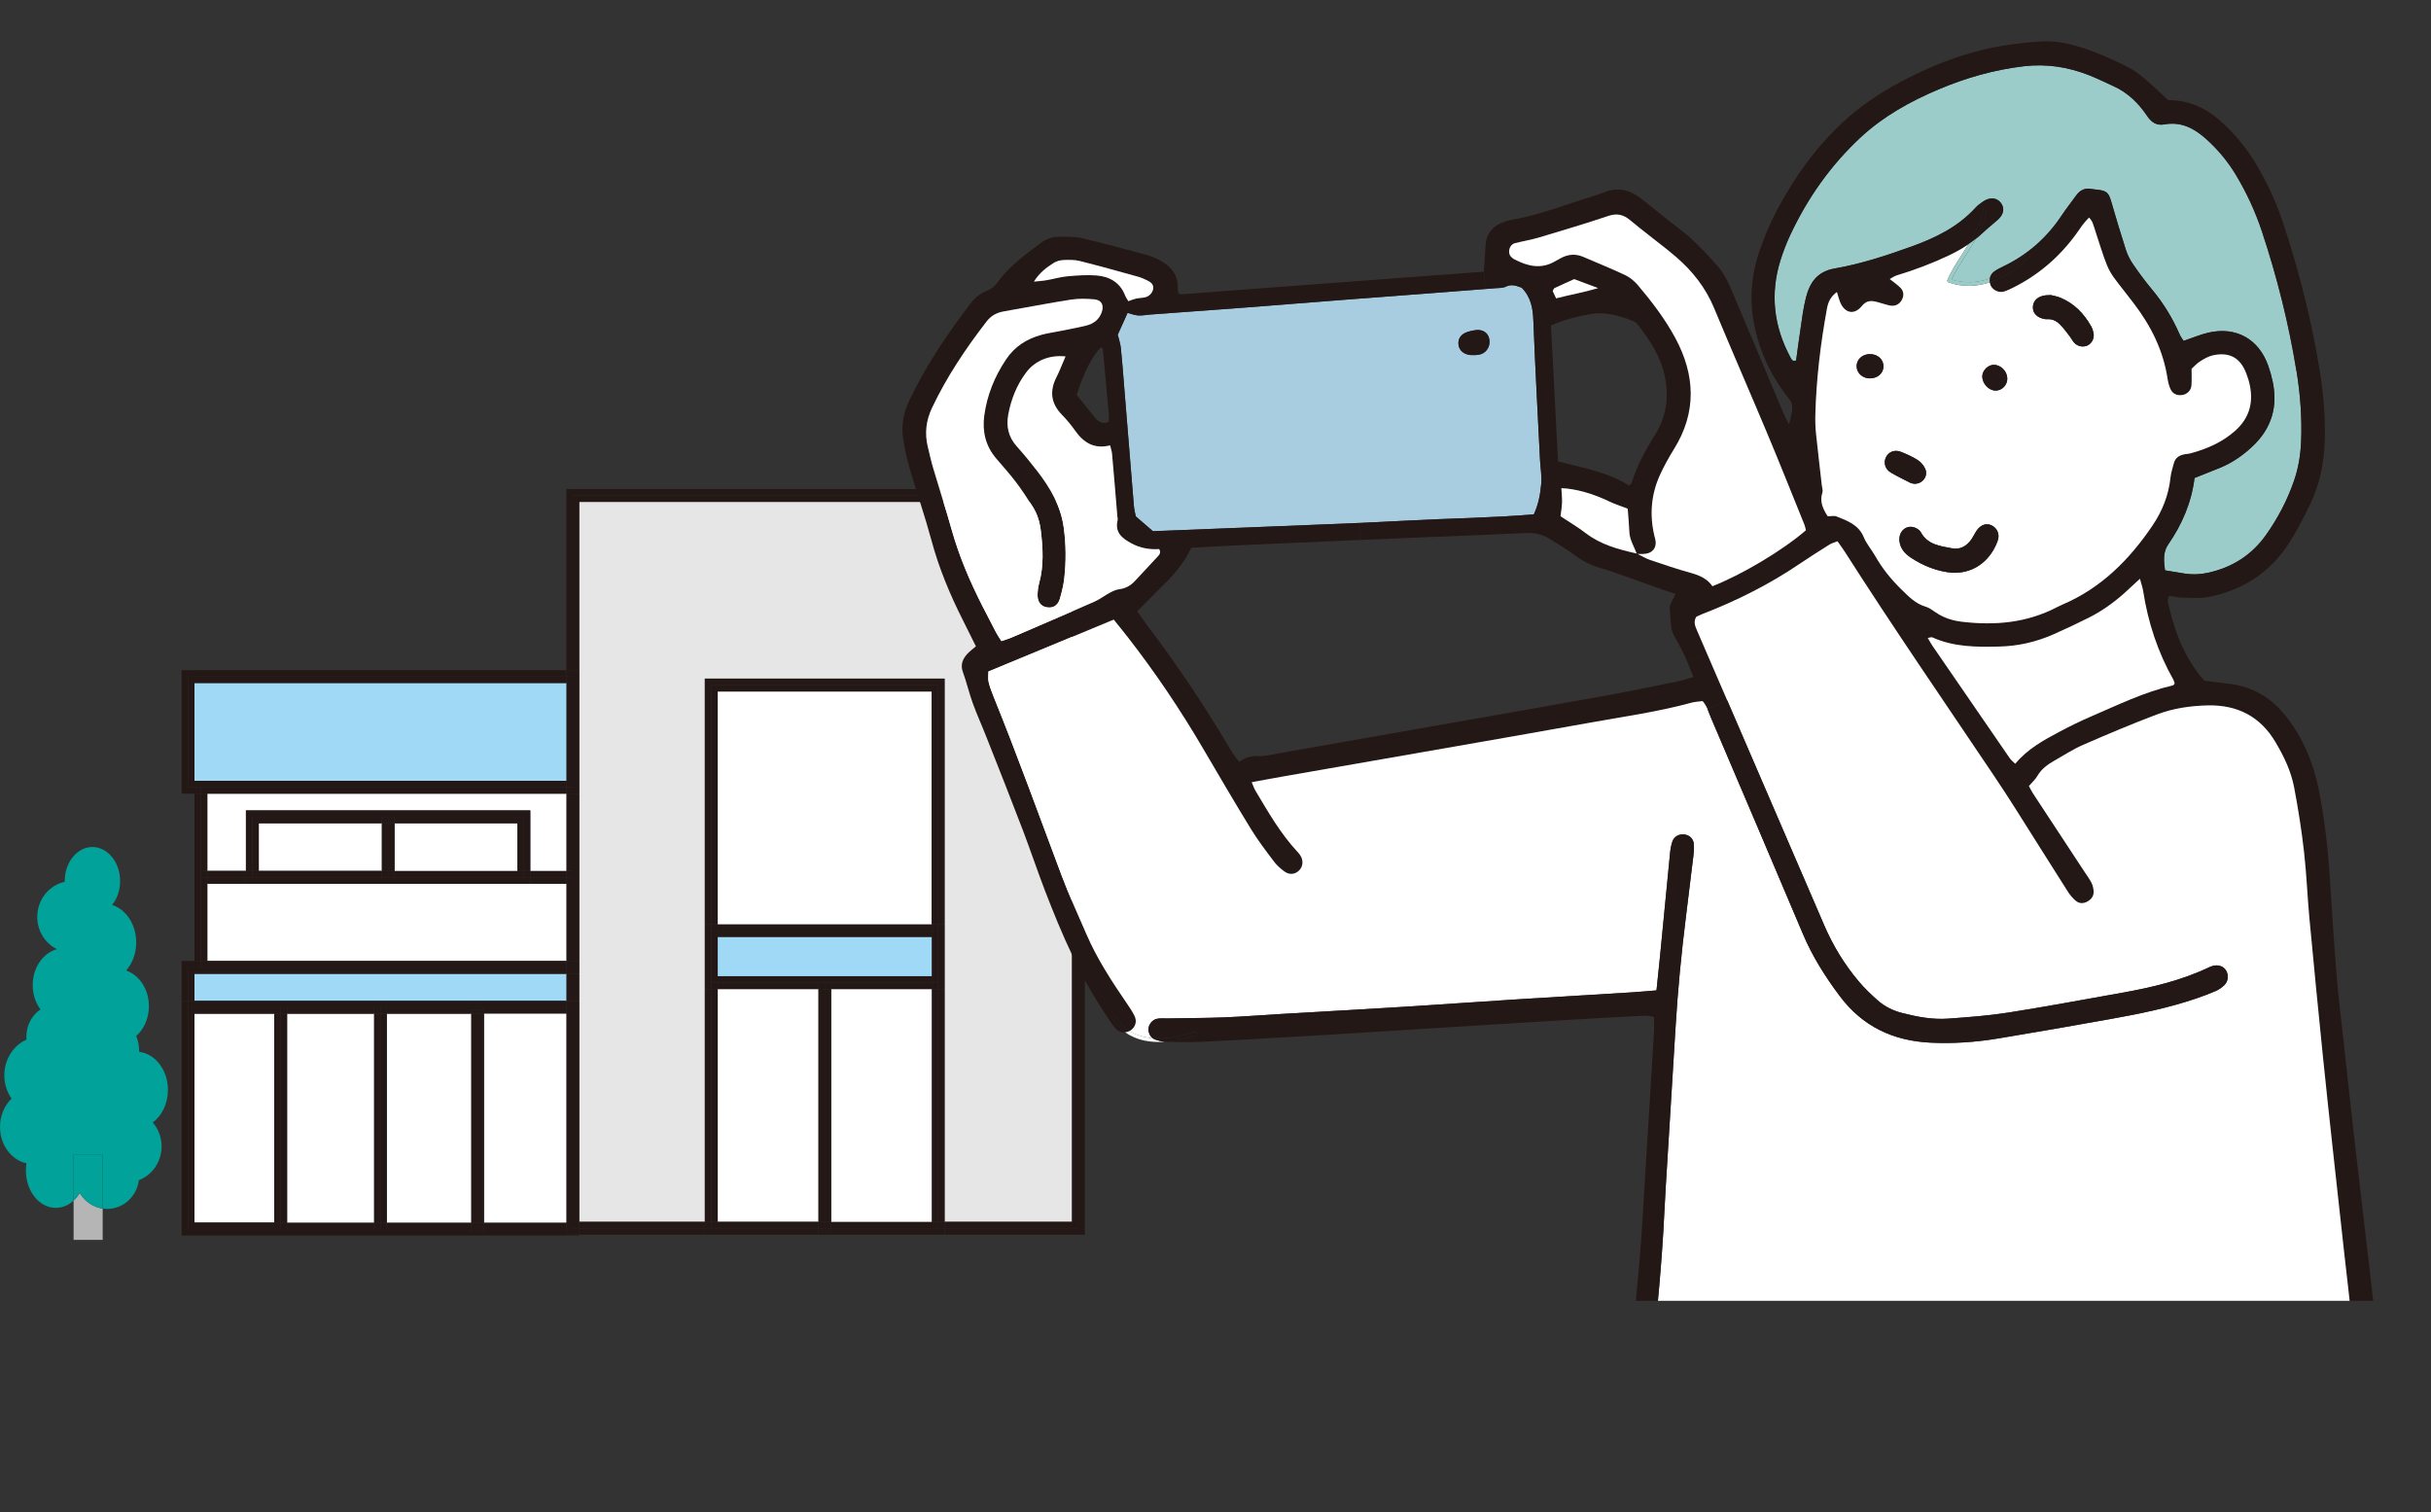 <?xml version="1.0" encoding="UTF-8"?>
<svg id="_レイヤー_2" data-name="レイヤー 2" xmlns="http://www.w3.org/2000/svg" xmlns:xlink="http://www.w3.org/1999/xlink" viewBox="0 0 800 497.75">
  <rect x="0" y="0" width="800" height="497.75" fill="#333333" stroke="none"/>
  <defs>
    <style>
      .cls-1 {
        fill: none;
      }

      .cls-2 {
        fill: #e6e6e6;
      }

      .cls-3 {
        clip-path: url(#clippath-1);
      }

      .cls-4 {
        clip-path: url(#clippath-3);
      }

      .cls-5 {
        clip-path: url(#clippath-4);
      }

      .cls-6 {
        clip-path: url(#clippath-2);
      }

      .cls-7 {
        fill: #00a29a;
      }

      .cls-8 {
        fill: #231815;
      }

      .cls-9 {
        fill: #fff;
      }

      .cls-10 {
        fill: #b5b5b6;
      }

      .cls-11 {
        fill: #9cccc9;
      }

      .cls-12 {
        fill: #9fd9f6;
      }

      .cls-13 {
        fill: #a8cce0;
      }

      .cls-14 {
        clip-path: url(#clippath);
      }
    </style>
    <clipPath id="clippath">
      <rect class="cls-1" x="0" width="800" height="428.1"/>
    </clipPath>
    <clipPath id="clippath-1">
      <rect class="cls-1" x="281.37" width="518.63" height="428.1"/>
    </clipPath>
    <clipPath id="clippath-2">
      <rect class="cls-1" x="0" width="800" height="428.1"/>
    </clipPath>
    <clipPath id="clippath-3">
      <rect class="cls-1" x="281.37" width="518.63" height="428.1"/>
    </clipPath>
    <clipPath id="clippath-4">
      <rect class="cls-1" x="0" width="800" height="428.1"/>
    </clipPath>
  </defs>
  <g id="_レイヤー_1-2" data-name="レイヤー 1">
    <polygon class="cls-2" points="352.79 165.17 352.79 402.11 310.85 402.11 310.85 325.5 310.85 304.18 310.85 223.34 231.95 223.34 231.95 304.18 231.95 325.5 231.95 402.11 190.61 402.11 190.61 329.38 190.61 320.48 190.61 316.25 190.61 261.2 190.61 256.97 190.61 220.55 190.61 165.17 352.79 165.17"/>
    <rect class="cls-8" x="308.73" y="402.1" width="2.12" height="2.12"/>
    <rect class="cls-8" x="308.73" y="325.5" width="2.12" height="76.61"/>
    <polygon class="cls-8" points="308.73 304.17 308.73 306.3 308.73 323.38 308.73 325.5 310.85 325.5 310.85 304.17 308.73 304.17"/>
    <polygon class="cls-8" points="308.73 404.22 273.52 404.22 273.52 405.39 271.4 405.39 269.28 405.39 269.28 406.34 310.85 406.34 310.85 404.22 308.73 404.22"/>
    <rect class="cls-8" x="306.61" y="323.38" width="2.12" height="2.12"/>
    <rect class="cls-8" x="306.61" y="304.17" width="2.12" height="2.12"/>
    <rect class="cls-8" x="306.61" y="325.5" width="2.12" height="76.61"/>
    <polygon class="cls-8" points="306.61 306.3 306.61 308.41 306.61 321.27 306.61 323.38 308.73 323.38 308.73 306.3 306.61 306.3"/>
    <polygon class="cls-8" points="306.61 402.1 273.52 402.1 273.52 404.22 308.73 404.22 308.73 402.1 306.61 402.1"/>
    <rect class="cls-8" x="236.18" y="306.29" width="70.43" height="2.12"/>
    <rect class="cls-9" x="273.51" y="325.5" width="33.1" height="76.61"/>
    <rect class="cls-8" x="273.52" y="323.38" width="33.09" height="2.12"/>
    <rect class="cls-12" x="236.18" y="308.41" width="70.43" height="12.86"/>
    <rect class="cls-8" x="236.18" y="304.17" width="70.43" height="2.12"/>
    <rect class="cls-9" x="236.18" y="227.57" width="70.43" height="76.61"/>
    <rect class="cls-8" x="271.4" y="404.22" width="2.12" height="1.17"/>
    <rect class="cls-8" x="271.4" y="402.1" width="2.12" height="2.12"/>
    <rect class="cls-8" x="271.4" y="325.5" width="2.12" height="76.61"/>
    <rect class="cls-8" x="271.4" y="323.38" width="2.12" height="2.12"/>
    <rect class="cls-8" x="269.28" y="404.22" width="2.12" height="1.17"/>
    <rect class="cls-8" x="269.28" y="402.1" width="2.12" height="2.12"/>
    <rect class="cls-8" x="269.28" y="325.5" width="2.12" height="76.61"/>
    <rect class="cls-8" x="269.28" y="323.38" width="2.12" height="2.12"/>
    <rect class="cls-9" x="236.18" y="325.5" width="33.1" height="76.61"/>
    <rect class="cls-8" x="236.18" y="323.38" width="33.09" height="2.12"/>
    <polygon class="cls-8" points="236.18 321.27 236.18 323.38 269.28 323.38 271.4 323.38 273.51 323.38 306.61 323.38 306.61 321.27 236.18 321.27"/>
    <rect class="cls-8" x="234.07" y="325.5" width="2.12" height="76.61"/>
    <rect class="cls-8" x="234.07" y="323.38" width="2.12" height="2.12"/>
    <polygon class="cls-8" points="234.07 306.3 234.07 323.38 236.18 323.38 236.18 321.27 236.18 308.41 236.18 306.3 234.07 306.3"/>
    <rect class="cls-8" x="234.07" y="304.17" width="2.12" height="2.12"/>
    <polygon class="cls-8" points="234.07 304.18 234.07 225.45 308.73 225.45 308.73 304.18 306.61 304.18 306.61 227.57 236.18 227.57 236.18 304.18 234.07 304.18"/>
    <polygon class="cls-8" points="236.18 402.1 234.07 402.1 234.07 404.22 269.28 404.22 269.28 402.1 236.18 402.1"/>
    <rect class="cls-8" x="231.95" y="402.1" width="2.12" height="2.12"/>
    <rect class="cls-8" x="231.95" y="325.5" width="2.12" height="76.61"/>
    <polygon class="cls-8" points="231.95 223.33 310.84 223.33 310.84 304.18 308.73 304.18 308.73 225.45 234.07 225.45 234.07 304.18 231.95 304.18 231.95 223.33"/>
    <polygon class="cls-8" points="231.95 304.17 231.95 325.5 234.07 325.5 234.07 323.38 234.07 306.3 234.07 304.17 231.95 304.17"/>
    <polygon class="cls-8" points="234.07 404.22 231.95 404.22 231.95 406.34 269.28 406.34 269.28 405.39 269.28 404.22 234.07 404.22"/>
    <rect class="cls-8" x="190.6" y="404.22" width="41.35" height="2.12"/>
    <rect class="cls-8" x="190.6" y="402.1" width="41.35" height="2.12"/>
    <polygon class="cls-8" points="188.48 329.38 188.48 331.5 188.48 404.22 190.61 404.22 190.61 402.1 190.61 329.38 188.48 329.38"/>
    <rect class="cls-8" x="188.48" y="320.48" width="2.12" height="8.89"/>
    <polygon class="cls-8" points="188.48 261.2 188.48 286.61 188.48 288.73 188.48 290.85 188.48 316.25 190.61 316.25 190.61 261.2 188.48 261.2"/>
    <polygon class="cls-8" points="188.48 220.55 188.48 222.67 188.48 256.97 190.61 256.97 190.61 220.55 188.48 220.55"/>
    <polygon class="cls-8" points="188.49 163.05 354.9 163.05 354.9 404.22 310.85 404.22 310.85 402.1 352.79 402.1 352.79 165.17 190.6 165.17 190.6 220.55 188.49 220.55 188.49 163.05"/>
    <polygon class="cls-8" points="188.48 256.97 188.48 259.09 188.48 261.2 190.61 261.2 190.61 256.97 188.48 256.97"/>
    <polygon class="cls-8" points="188.48 316.25 188.48 318.37 188.48 320.48 190.61 320.48 190.61 316.25 188.48 316.25"/>
    <rect class="cls-8" x="186.37" y="329.38" width="2.12" height="2.12"/>
    <rect class="cls-8" x="186.37" y="220.55" width="2.12" height="2.12"/>
    <rect class="cls-8" x="186.37" y="320.48" width="2.12" height="8.89"/>
    <rect class="cls-8" x="186.37" y="290.84" width="2.12" height="25.41"/>
    <rect class="cls-8" x="186.37" y="288.73" width="2.12" height="2.12"/>
    <rect class="cls-8" x="186.37" y="286.61" width="2.12" height="2.12"/>
    <rect class="cls-8" x="186.37" y="261.2" width="2.12" height="25.4"/>
    <polygon class="cls-8" points="186.37 222.67 186.37 224.79 186.37 256.97 188.48 256.97 188.48 222.67 186.37 222.67"/>
    <rect class="cls-8" x="186.37" y="259.09" width="2.12" height="2.12"/>
    <rect class="cls-8" x="186.37" y="318.37" width="2.12" height="2.12"/>
    <polygon class="cls-8" points="186.37 331.5 186.37 333.61 186.37 402.36 186.37 404.47 188.48 404.47 188.48 404.22 188.48 331.5 186.37 331.5"/>
    <polygon class="cls-8" points="186.37 160.94 357.02 160.94 357.02 406.34 310.85 406.34 310.85 404.22 354.9 404.22 354.9 163.05 188.48 163.05 188.48 220.55 186.37 220.55 186.37 160.94"/>
    <rect class="cls-8" x="186.37" y="256.97" width="2.12" height="2.12"/>
    <rect class="cls-8" x="186.37" y="316.25" width="2.12" height="2.12"/>
    <polygon class="cls-8" points="188.48 404.22 188.48 404.47 186.37 404.47 186.37 406.34 190.61 406.34 190.61 404.22 188.48 404.22"/>
    <polygon class="cls-8" points="159.27 331.5 159.27 332.41 159.27 333.61 186.37 333.61 186.37 331.5 159.27 331.5"/>
    <rect class="cls-8" x="159.26" y="402.35" width="27.1" height="2.12"/>
    <rect class="cls-9" x="159.26" y="333.61" width="27.1" height="68.74"/>
    <rect class="cls-12" x="63.99" y="320.49" width="122.38" height="8.89"/>
    <polygon class="cls-9" points="186.37 290.84 186.37 316.25 68.22 316.25 68.22 290.84 80.93 290.84 174.51 290.84 186.37 290.84"/>
    <rect class="cls-8" x="174.51" y="288.73" width="11.86" height="2.12"/>
    <rect class="cls-8" x="174.51" y="286.61" width="11.86" height="2.12"/>
    <polygon class="cls-9" points="186.37 261.2 186.37 286.61 174.51 286.61 174.51 266.7 80.93 266.7 80.93 286.61 68.22 286.61 68.22 261.2 186.37 261.2"/>
    <rect class="cls-12" x="63.99" y="224.78" width="122.38" height="32.18"/>
    <rect class="cls-8" x="172.39" y="286.61" width="2.12" height="2.12"/>
    <polygon class="cls-8" points="170.28 286.61 129.83 286.61 129.83 288.73 172.4 288.73 172.4 286.61 170.28 286.61"/>
    <rect class="cls-9" x="129.84" y="270.94" width="40.44" height="15.67"/>
    <polygon class="cls-8" points="172.4 268.82 172.4 286.61 170.28 286.61 170.28 270.94 129.84 270.94 129.84 268.82 172.4 268.82"/>
    <rect class="cls-8" x="157.15" y="404.46" width="2.12" height=".92"/>
    <rect class="cls-8" x="157.15" y="402.35" width="2.12" height="2.12"/>
    <rect class="cls-8" x="157.15" y="333.61" width="2.12" height="68.74"/>
    <rect class="cls-8" x="157.15" y="332.41" width="2.12" height="1.2"/>
    <rect class="cls-8" x="155.03" y="404.46" width="2.12" height=".92"/>
    <rect class="cls-8" x="155.03" y="402.35" width="2.12" height="2.12"/>
    <rect class="cls-8" x="155.03" y="333.61" width="2.12" height="68.74"/>
    <rect class="cls-8" x="155.03" y="332.41" width="2.12" height="1.2"/>
    <rect class="cls-8" x="127.3" y="402.35" width="27.74" height="2.12"/>
    <rect class="cls-9" x="127.29" y="333.61" width="27.74" height="68.74"/>
    <polygon class="cls-8" points="127.3 331.5 127.3 333.61 155.04 333.61 155.04 332.41 157.15 332.41 159.27 332.41 159.27 331.5 127.3 331.5"/>
    <rect class="cls-8" x="127.72" y="286.61" width="2.12" height="2.12"/>
    <rect class="cls-8" x="127.72" y="270.94" width="2.12" height="15.67"/>
    <rect class="cls-8" x="127.72" y="268.83" width="2.12" height="2.12"/>
    <rect class="cls-8" x="125.6" y="286.61" width="2.12" height="2.12"/>
    <rect class="cls-8" x="125.6" y="270.94" width="2.12" height="15.67"/>
    <rect class="cls-8" x="125.6" y="268.83" width="2.12" height="2.12"/>
    <rect class="cls-8" x="125.18" y="402.35" width="2.12" height="2.12"/>
    <rect class="cls-8" x="125.18" y="333.61" width="2.12" height="68.74"/>
    <rect class="cls-8" x="125.18" y="331.5" width="2.12" height="2.12"/>
    <rect class="cls-9" x="85.16" y="270.94" width="40.44" height="15.67"/>
    <rect class="cls-8" x="123.06" y="402.35" width="2.12" height="2.12"/>
    <rect class="cls-8" x="123.06" y="333.61" width="2.12" height="68.74"/>
    <rect class="cls-8" x="123.06" y="331.5" width="2.12" height="2.12"/>
    <rect class="cls-8" x="94.48" y="402.35" width="28.58" height="2.12"/>
    <rect class="cls-9" x="94.48" y="333.61" width="28.58" height="68.74"/>
    <rect class="cls-8" x="94.48" y="331.5" width="28.58" height="2.12"/>
    <rect class="cls-8" x="92.36" y="402.35" width="2.12" height="2.12"/>
    <rect class="cls-8" x="92.36" y="333.61" width="2.12" height="68.74"/>
    <rect class="cls-8" x="92.36" y="331.5" width="2.12" height="2.12"/>
    <rect class="cls-8" x="90.25" y="402.35" width="2.12" height="2.12"/>
    <rect class="cls-8" x="90.25" y="333.61" width="2.12" height="68.74"/>
    <rect class="cls-8" x="90.25" y="331.5" width="2.12" height="2.12"/>
    <rect class="cls-9" x="63.99" y="333.61" width="26.25" height="68.74"/>
    <rect class="cls-8" x="63.99" y="331.5" width="26.25" height="2.12"/>
    <polygon class="cls-8" points="63.99 329.38 63.99 331.5 90.25 331.5 92.36 331.5 94.48 331.5 123.06 331.5 125.17 331.5 127.3 331.5 159.27 331.5 186.37 331.5 186.37 329.38 63.99 329.38"/>
    <polygon class="cls-8" points="83.05 268.82 125.6 268.82 125.6 270.94 85.16 270.94 85.16 286.61 83.05 286.61 83.05 268.82"/>
    <polygon class="cls-8" points="85.16 286.61 83.05 286.61 83.05 288.73 125.6 288.73 125.6 286.61 85.16 286.61"/>
    <rect class="cls-8" x="80.93" y="286.61" width="2.12" height="2.12"/>
    <polygon class="cls-8" points="174.51 266.71 174.51 286.61 172.4 286.61 172.4 268.82 129.83 268.82 127.72 268.82 125.6 268.82 83.05 268.82 83.05 286.61 80.93 286.61 80.93 266.71 174.51 266.71"/>
    <polygon class="cls-8" points="172.4 288.73 129.84 288.73 127.72 288.73 125.6 288.73 83.05 288.73 80.93 288.73 80.93 290.84 174.51 290.84 174.51 288.73 172.4 288.73"/>
    <rect class="cls-8" x="68.22" y="288.73" width="12.71" height="2.12"/>
    <rect class="cls-8" x="68.22" y="286.61" width="12.71" height="2.12"/>
    <rect class="cls-8" x="66.11" y="290.84" width="2.12" height="25.41"/>
    <rect class="cls-8" x="66.11" y="288.73" width="2.12" height="2.12"/>
    <rect class="cls-8" x="66.11" y="286.61" width="2.12" height="2.12"/>
    <polygon class="cls-8" points="66.11 259.09 66.11 261.2 68.22 261.2 186.37 261.2 186.37 259.09 66.11 259.09"/>
    <rect class="cls-8" x="66.11" y="261.2" width="2.12" height="25.4"/>
    <polygon class="cls-8" points="68.22 316.25 66.11 316.25 66.11 318.37 186.37 318.37 186.37 316.25 68.22 316.25"/>
    <rect class="cls-8" x="63.99" y="316.25" width="2.12" height="2.12"/>
    <polygon class="cls-8" points="63.99 261.2 63.99 316.25 66.11 316.25 66.11 290.85 66.11 288.73 66.11 286.61 66.11 261.2 63.99 261.2"/>
    <polygon class="cls-8" points="63.99 256.97 63.99 259.09 66.11 259.09 186.37 259.09 186.37 256.97 63.99 256.97"/>
    <rect class="cls-8" x="63.99" y="259.09" width="2.12" height="2.12"/>
    <polygon class="cls-8" points="66.11 318.37 63.99 318.37 63.99 320.48 186.37 320.48 186.37 318.37 66.11 318.37"/>
    <rect class="cls-8" x="61.87" y="329.38" width="2.12" height="2.12"/>
    <polygon class="cls-8" points="61.87 318.37 61.87 329.38 63.99 329.38 63.99 320.48 63.99 318.37 61.87 318.37"/>
    <polygon class="cls-8" points="186.37 222.67 186.37 224.78 63.99 224.78 63.99 256.97 63.99 259.09 61.88 259.09 61.88 222.67 186.37 222.67"/>
    <polygon class="cls-8" points="90.24 404.47 61.87 404.47 61.87 331.5 63.99 331.5 63.99 333.61 63.99 402.35 90.24 402.35 90.24 404.47"/>
    <polygon class="cls-8" points="61.87 259.09 63.99 259.09 63.99 261.2 59.76 261.2 59.76 220.55 186.37 220.55 186.37 222.67 61.87 222.67 61.87 259.09"/>
    <polygon class="cls-8" points="59.76 316.25 59.76 329.38 61.87 329.38 61.87 318.37 63.99 318.37 63.99 316.25 59.76 316.25"/>
    <polygon class="cls-8" points="155.03 405.39 157.15 405.39 159.26 405.39 159.26 404.47 186.37 404.47 186.37 406.34 190.6 406.34 190.6 406.59 59.75 406.59 59.75 329.38 61.87 329.38 61.87 331.5 61.87 404.47 90.25 404.47 92.36 404.47 94.48 404.47 123.06 404.47 125.18 404.47 127.29 404.47 155.03 404.47 155.03 405.39"/>
    <g class="cls-14">
      <path class="cls-10" d="M33.79,397.75v10.3h-9.57v-12.93c.77-.71,1.46-1.57,2.04-2.52,1.61,2.74,4.34,4.69,7.53,5.15"/>
      <path class="cls-7" d="M33.79,380.1h0v17.65c-3.2-.46-5.93-2.41-7.53-5.15-.58.96-1.27,1.81-2.04,2.52v-15.02h9.57Z"/>
      <path class="cls-7" d="M55.26,358.72c0,4.52-2,8.47-4.98,10.69,1.8,2.09,2.9,4.84,2.9,7.86,0,5.12-3.12,9.45-7.48,11.12-.68,5.35-5.09,9.46-10.44,9.46-.5,0-.99-.04-1.47-.11v-17.65h-9.57v15.02c-1.63,1.51-3.65,2.4-5.84,2.4-5.45,0-9.86-5.49-9.86-12.27,0-.82.06-1.62.19-2.4-4.95-1.06-8.71-6.01-8.71-11.97,0-3.73,1.48-7.07,3.8-9.31-1.48-2.13-2.38-4.77-2.38-7.66,0-5.32,3.02-9.87,7.29-11.75-.02-.31-.04-.62-.04-.92,0-3.83,1.87-7.16,4.65-9.03-1.59-2.13-2.56-4.93-2.56-8,0-5.76,3.4-10.58,7.97-11.83-3.83-1.89-6.47-5.93-6.47-10.63,0-5.69,3.89-10.43,9.05-11.54,0-.08-.01-.16-.01-.24,0-6.19,4.09-11.21,9.11-11.21s9.11,5.02,9.11,11.21c0,3.06-1,5.84-2.62,7.86,4.56,1.43,7.93,6.4,7.93,12.34,0,3.63-1.28,6.91-3.31,9.23,4.33,1.5,7.49,6.19,7.49,11.76,0,4-1.65,7.55-4.19,9.79.64,1.57.99,3.31.99,5.16v.06c5.31.64,9.46,6.01,9.46,12.54"/>
      <path class="cls-13" d="M487.32,116.57c2.22-.73,3.36-3.16,2.66-5.44-.57-1.86-2.35-2.82-4.59-2.45-.77.13-1.57.28-2.33.52-2.23.69-3.33,2.23-3.09,4.24.22,1.9,1.74,3.2,4.02,3.41.32.03.64,0,1.6,0,.17-.03.98-.06,1.73-.29M506.8,151.42c.13,2.6.63,5.2.4,7.76-.31,3.35-.87,6.72-2.45,10.1-13.91,1.17-27.87,1.3-41.77,2.06-5.23.29-10.47.53-15.69.77-8.74.38-17.46.7-26.19,1.07-13.97.57-27.91,1.1-41.68,1.65-1.95-1.68-3.66-3.16-5.64-4.87-.2-.98-.54-2.24-.64-3.51-1.11-13.44-2.19-26.88-3.28-40.32-.32-3.89-.59-7.78-1.01-11.66-.15-1.42-.64-2.8-1.01-4.31,1.01-2.23,2.07-4.59,3.24-7.18,1.1.28,2.26.77,3.45.85,1.28.09,2.58-.2,3.88-.29,10.54-.79,21.07-1.54,31.6-2.33,10.53-.8,21.05-1.68,31.59-2.48,10.19-.8,20.41-1.54,30.62-2.33,5.51-.41,11.03-.83,16.53-1.28,1.13-.09,2.27-.18,3.39-.27,1.13-.09,2.4-.02,3.35-.49,2.05-1.03,3.74-.19,5.28.33,3.14,3.23,3.68,6.91,3.84,10.97.59,15.25,1.43,30.51,2.19,45.76"/>
      <path class="cls-11" d="M755.75,122.08c1.24,7.68,1.83,15.48,1.5,23.32-.19,4.41-.91,8.74-2.36,12.9-2.2,6.32-5.28,12.23-9.15,17.69-4.69,6.65-11.14,10.75-19.11,12.5-2.58.57-5.15.68-7.75.27-2.06-.34-4.12-.68-6.43-1.06-.41-3-.7-5.97,1.01-8.45,4.61-6.66,7.71-13.87,8.71-21.95,2.84-1.14,5.56-2.2,8.25-3.29,4.12-1.67,7.72-4.16,10.92-7.2,6.19-5.86,8.31-13,6.53-21.29-.37-1.75-.85-3.47-1.45-5.16-3.11-8.78-10.55-12.97-19.63-10.9-2.67.61-5.21,1.72-8.19,2.73-.34-.55-.95-1.24-1.29-2.06-2.35-5.41-5.38-10.36-9.16-14.89-2.18-2.62-4.22-5.37-6.16-8.18-1-1.45-1.84-3.08-2.39-4.75-1.69-5.26-3.28-10.54-4.81-15.84-.89-3.05-1.45-3.64-4.61-4.04-.63-.08-1.3-.09-1.93-.23-2.2-.46-3.79.43-5.04,2.14-1.63,2.24-3.33,4.42-4.87,6.71-4.9,7.35-11.31,12.92-19.27,16.71-1.02.49-2.06,1.01-2.95,1.7-.72.56-1.17,1.36-1.33,2.22-3.96,1.38-8.22,1.69-12.59.34,2.24-4.72,5.47-8.9,8-13.42.85-.66,1.68-1.39,2.47-2.15,1.53-1.45,3.23-2.73,4.79-4.15,1.97-1.77,2.28-3.86.92-5.58-1.31-1.67-3.49-1.89-5.69-.46-.94.62-1.87,1.32-2.63,2.15-5.78,6.32-13.19,9.92-21.05,12.74-8.25,2.96-16.62,5.72-25.25,7.22-5.83,1.02-8.22,4.69-9.48,9.63-.92,3.61-1.32,7.35-1.89,11.04-.49,3.2-.89,6.42-1.33,9.59-1.14.48-1.49-.28-1.87-.99-5.51-10.23-6.76-20.92-3.28-32.04.88-2.79,1.94-5.54,3.17-8.18,5.7-12.2,13.32-23.03,23.21-32.22,7.49-6.96,16.31-11.83,25.6-15.77,8.98-3.81,18.3-6.47,28.1-7.64,7.53-.87,14.55.25,21.44,2.95,2.72,1.06,5.34,2.39,8.01,3.58,4.72,2.13,8.32,5.65,11.14,9.86,1.49,2.2,3.16,3.19,5.67,2.75,5.47-.98,9.76,1.26,13.7,4.78,3.79,3.39,7,7.23,9.64,11.56,3.65,6,6.57,12.34,8.78,18.99,4.97,14.97,8.79,30.25,11.33,45.83"/>
      <path class="cls-8" d="M654.81,91.65c4.53-1.56,8.69-4.53,12.24-8,.54-.53,1.39.29.83.83-3.78,3.7-8.25,6.83-13.1,8.44-.07-.42-.06-.85.02-1.27"/>
      <path class="cls-8" d="M327.06,229.47c7.87,19.43,14.97,39.14,22.34,58.75,2.46,6.54,5.36,12.89,8.15,19.31,3.51,8.08,8.31,15.44,13.28,22.69.91,1.33,1.83,2.69,2.54,4.14.87,1.8.27,3.68-1.28,4.74-.11.07-.22.14-.35.2-1.79-1.11-3.39-2.66-4.7-4.73-.41-.64-1.43-.05-1.02.61,1.22,1.92,2.66,3.43,4.26,4.55-1.11.12-2.26-.26-3.09-1.17-1.08-1.19-1.94-2.6-2.85-3.94-8.76-12.85-14.88-27.02-20.43-41.44-2.56-6.67-4.82-13.45-7.37-20.13-3.88-10.17-7.89-20.28-11.89-30.4-1.48-3.78-3.17-7.48-4.55-11.29-1.21-3.35-2.01-6.85-3.23-10.2-.85-2.35-.13-4.16,1.32-5.82.82-.95,1.89-1.69,2.97-2.63-1.47-2.94-2.9-5.85-4.36-8.75-4.25-8.43-7.85-17.09-10.31-26.26-2.11-7.83-4.78-15.52-7.08-23.32-.92-3.1-1.61-6.3-2.13-9.49-.76-4.43-.09-8.69,1.83-12.81,5.42-11.56,12.53-22.02,20.22-32.13,1.4-1.84,3.14-3.35,5.3-4.2,1.59-.62,2.74-1.57,3.72-2.94,3.79-5.2,8.95-8.93,14.01-12.75,1.85-1.4,4.01-2.2,6.35-2.17,2.43.04,4.93-.06,7.25.48,6.96,1.62,13.86,3.5,20.75,5.35,1.72.46,3.43,1.09,4.98,1.93,3.64,1.99,6.09,4.84,5.89,9.32,0,.46.13.94.17,1.34.19.18.29.31.42.39.13.09.3.17.44.16,33.21-2.48,66.41-4.97,99.68-7.46l.45,5.7c-5.51.44-11.03.87-16.54,1.28-10.21.78-20.42,1.53-30.62,2.32-10.54.8-21.07,1.68-31.59,2.48-10.53.8-21.07,1.55-31.61,2.33-1.29.09-2.6.39-3.87.29-1.19-.08-2.35-.56-3.45-.85-1.16,2.6-2.23,4.96-3.24,7.19.37,1.52.86,2.89,1.01,4.31.42,3.87.69,7.76,1.01,11.65,1.09,13.44,2.17,26.88,3.29,40.33.09,1.27.43,2.53.63,3.51,1.98,1.7,3.69,3.19,5.64,4.87,13.76-.55,27.71-1.08,41.67-1.65,8.73-.36,17.45-.68,26.19-1.06l.24,5.61c-12.98.56-25.95,1.11-38.92,1.69-5.51.24-11.01.58-16.54.87-2.05,4.3-4.85,7.86-8.05,11.11-3.18,3.23-6.39,6.41-9.75,9.79.99,1.4,1.96,2.87,3.01,4.27,9.82,12.97,18.93,26.42,27.18,40.43.49.84.98,1.68,1.55,2.48.53.76,1.15,1.45,1.86,2.35,2.07-1.53,4.2-2.01,6.55-1.87,1.61.09,3.23-.34,4.83-.61,3.04-.52,6.06-1.09,9.12-1.63,15.51-2.73,31.02-5.46,46.54-8.19,17.74-3.13,35.5-6.21,53.23-9.42,8.15-1.47,16.26-3.17,24.37-4.81,1.54-.32,3.04-.85,4.81-1.36-.63-1.59-1.24-3.13-1.87-4.62l6.45-2.79c2.17,5.04,4.35,10.08,6.53,15.11l-6.51,2.81c-.4-.9-.89-1.79-1.61-2.61-1.27.18-2.57.21-3.79.55-10.84,2.98-21.94,4.52-32.97,6.5-15.99,2.87-31.99,5.67-47.99,8.46-17.6,3.09-35.2,6.13-52.79,9.22-3.51.6-7.01,1.28-10.84,1.98.51,1.17.79,2.07,1.26,2.84,4.17,6.97,8.2,14.05,13.79,20.06.33.35.65.72.91,1.12,1.09,1.68.96,3.63-.29,4.93-1.3,1.36-3.19,1.65-4.88.44-1.29-.94-2.56-2.05-3.5-3.33-2.63-3.5-5.31-7.01-7.59-10.73-5.35-8.73-10.52-17.58-15.7-26.41-7.49-12.76-15.73-25.03-24.83-36.72-1.48-1.91-3.03-3.78-4.58-5.72-13.88,5.75-27.5,11.4-41.22,17.08,0,1.22-.2,2.36.05,3.39.42,1.73,1.05,3.42,1.72,5.07M364.91,136.57c-.63-7.23-1.29-14.47-1.97-21.7-.02-.21-.41-.38-.63-.58-2.67,2.51-5.74,8.4-7.99,15.67,2.05,2.56,4.05,5.08,6.08,7.58,1.11,1.36,2.49,2,4.42,1.34.04-.73.16-1.54.08-2.31M365.97,149.42c-.07-.89-.41-1.75-.65-2.85-5.29,1.32-8.74-.92-11.49-4.84-1.32-1.85-2.78-3.61-4.37-5.24-3.7-3.79-4.09-7.91-1.72-12.49.45-.87.82-1.76,1.21-2.66.57-1.33,1.11-2.64,1.71-4.04-5.35-.56-10.03,1.35-13,5.33-3.07,4.1-4.92,8.76-5.84,13.78-.72,3.89.02,7.38,2.75,10.42,2.39,2.65,4.66,5.43,6.84,8.26,4.2,5.47,7.64,11.32,8.63,18.3.8,5.67.84,11.36.2,17.02-.26,2.25-.82,4.48-1.45,6.66-.34,1.18-.98,2.01-1.81,2.46-.75.4-1.66.5-2.66.29-1.79-.36-2.89-1.79-2.87-3.98.02-1.28.16-2.61.5-3.85,1.6-5.77,1.28-11.6.56-17.42-.33-2.74-1.13-5.43-2.63-7.8-1.74-2.74-3.51-5.47-5.48-8.05-2.05-2.72-4.34-5.27-6.56-7.85-3.51-4.1-4.63-8.86-3.94-14.11.91-6.72,3.4-12.85,7.16-18.47,2.83-4.27,6.86-6.85,11.74-8.15,1.87-.51,3.82-.78,5.73-1.16,3.02-.61,6.06-1.13,9.06-1.89,2.27-.57,4.09-1.91,4.95-4.28.84-2.29.05-4.09-2.31-4.3-2.57-.24-5.23-.31-7.76.08-7.37,1.15-14.71,2.59-22.07,3.87-2.35.4-4.24,1.39-5.72,3.33-6.88,8.89-13.1,18.19-17.94,28.38-1.98,4.16-2.49,8.36-1.43,12.78.57,2.37,1.1,4.75,1.79,7.09,2.03,6.85,4.21,13.65,6.16,20.53,2.44,8.64,5.96,16.83,10.01,24.81,1.47,2.9,2.96,5.79,4.48,8.67.51.97,1.15,1.88,1.8,2.92,1.24-.43,2.35-.73,3.37-1.18,5.19-2.23,10.39-4.46,15.58-6.71,3.9-1.69,7.8-3.38,11.69-5.1,1.75-.78,3.3-2.02,5.01-2.91.97-.52,2.02-1.05,3.09-1.17,2.06-.27,3.71-1.16,5.09-2.62,2.56-2.72,5.12-5.46,7.64-8.2.53-.57,1.11-1.23.44-2.38-3.12.2-6.21-.28-9.16-1.9-3.09-1.69-5.44-3.54-4.53-7.54.1-.46-.04-.98-.08-1.46-.57-6.8-1.12-13.6-1.73-20.4M376.75,97.86c1.46-.29,2.62-1.54,2.75-2.98.13-1.35-.82-2.04-1.87-2.54-1.02-.49-2.06-.98-3.14-1.27-6.38-1.78-12.75-3.56-19.17-5.17-1.7-.42-3.55-.39-5.31-.32-1.08.05-2.29.33-3.19.9-2.45,1.53-4.74,3.26-6.59,6.2,1.42-.16,2.85-.24,4.25-.49,2.24-.38,4.44-1.05,6.68-1.25,3.2-.29,6.46-.53,9.66-.29,4.27.35,7.72,2.25,9.41,6.54.27.7.75,1.33,1.08,1.92,1.03-.35,1.78-.69,2.56-.85.94-.2,1.93-.2,2.88-.41"/>
      <path class="cls-8" d="M367.03,334.57c1.32,2.08,2.92,3.63,4.71,4.73-.45.25-.95.39-1.46.43-1.61-1.12-3.05-2.63-4.27-4.55-.42-.65.62-1.24,1.02-.61"/>
    </g>
    <g class="cls-3">
      <path class="cls-8" d="M647.78,80.39c2.27-3.66,4.24-7.46,4.9-11.89.11-.76,1.26-.44,1.14.31-.54,3.58-1.9,6.76-3.59,9.76-.8.65-1.6,1.25-2.45,1.82"/>
      <path class="cls-8" d="M525.9,94.82c-3.31-1.26-5.69-2.15-7.85-2.96-2.39,1.08-4.46,1.99-6.49,2.96-.23.1-.32.51-.58.96.29.59.61,1.29,1.12,2.41,4.55-1.2,8.75-1.86,13.81-3.37M715.64,224.92c-.17-.49-.22-.83-.38-1.09-5.18-9.15-8.41-18.96-10-29.33-.2-1.2-.62-2.37-1.06-4.02-1.29,1.2-2.24,2.04-3.17,2.92-4,3.84-8.38,7.21-13.33,9.72-3.9,1.98-7.86,3.85-11.87,5.62-5.7,2.52-11.69,3.91-17.93,4.05-7.49.18-14.95.18-21.98-3.01-.35-.15-.87.08-1.54.16.59,1,1.05,1.85,1.59,2.65,8.46,12.31,16.9,24.62,25.38,36.91.43.63,1.07,1.11,1.83,1.87,4.07-4.93,9.36-7.79,14.67-10.61,3.28-1.74,6.65-3.39,10.06-4.87,8.92-3.84,17.67-8.13,27.21-10.35.12-.02.2-.23.52-.61M471.93,176.67c-8.13.34-16.28.69-24.41,1.05l-.24-5.61c5.23-.23,10.47-.49,15.69-.77,13.91-.76,27.86-.89,41.78-2.06,1.59-3.37,2.14-6.75,2.46-10.1.22-2.56-.28-5.17-.41-7.77-.76-15.26-1.6-30.51-2.19-45.77-.15-4.05-.7-7.74-3.84-10.96-1.53-.52-3.23-1.36-5.27-.33-.95.47-2.22.4-3.35.49-1.13.09-2.27.18-3.39.27l-.45-5.7c.2-3.05.36-5.89.57-8.73.25-3.85,2.37-6.27,5.89-7.59.76-.28,1.54-.54,2.33-.68,9.18-1.54,17.82-4.95,26.64-7.7,1.4-.44,2.81-.86,4.15-1.41,4.58-1.89,8.58-.77,12.29,2.14,3.31,2.63,6.61,5.26,9.91,7.9,2.16,1.72,4.46,3.29,6.45,5.2,3.16,3.03,6.3,6.13,9.07,9.49,1.73,2.09,3.01,4.64,4.09,7.16,5.68,13.3,11.23,26.64,16.85,39.97.61,1.45,1.35,2.84,2.17,4.54.82-2.57,1.31-5.61.94-6.78-.24-.72-.71-1.42-1.2-2.04-5.64-7.13-9.41-15.2-11.18-24.07-1.71-8.46-.92-16.87,2-24.98,1.53-4.27,3.28-8.5,5.4-12.51,5.74-10.83,12.75-20.73,21.81-29.13,7.98-7.39,17.2-12.78,27.03-17.2,8.16-3.68,16.66-6.48,25.51-7.94,4.16-.68,8.38-1.13,12.59-1.41,5.95-.39,11.61,1.26,17.11,3.31,4.24,1.58,8.4,3.5,12.41,5.61,2.27,1.2,4.21,3.02,6.18,4.7,2.12,1.79,4.08,3.73,6.2,5.7,6.95,0,12.36,2.59,17.17,6.84,4.68,4.14,8.59,8.87,11.76,14.22,3.58,6.02,6.57,12.35,8.77,18.99,5.39,16.22,9.59,32.75,12.26,49.62,1.17,7.39,1.8,14.84,1.57,22.35-.23,7.24-1.61,14.22-4.73,20.77-2.04,4.23-4.21,8.44-6.69,12.44-6.28,10.04-15.42,16.09-27.02,18.3-2.82.54-5.81.22-8.72.17-1.28-.01-2.54-.36-4.09-.59-.17.69-.52,1.3-.41,1.83,1.88,8.82,4.89,17.18,10.52,24.38.5.64,1.08,1.2,1.61,1.77,2.66.32,5.23.66,7.8.95,8.05.9,14.39,4.75,19.27,11.12,5.45,7.1,8.78,15.12,10.5,23.88,1.86,9.42,2.97,18.93,3.59,28.51.72,11.03,1.41,22.06,2.31,33.08.6,7.27,1.54,14.54,2.33,21.81,1.14,10.5,2.26,21,3.47,31.49,1.78,15.49,3.64,30.98,5.43,46.48,1.12,9.84,2.13,19.7,3.28,29.55.88,7.41,1.91,14.82,2.87,22.23.13.96.32,1.93.32,2.9s-.28,1.89-.77,2.54c-.15-.53-.29-1.06-.43-1.59-.89-3.19-1.97-6.7-4.26-9.19-.52-.56-1.36.29-.84.84,2.35,2.55,3.27,6.24,4.18,9.5.12.44.24.88.35,1.32-.37.2-.78.35-1.24.43-1.92.32-3.49-.47-4.31-2.36-.39-.88-.66-1.85-.82-2.8-.55-3.52-1.17-7.05-1.54-10.61-1.09-10.02-2.05-20.04-3.11-30.06-.75-7.11-1.62-14.2-2.4-21.32-1.19-10.65-2.36-21.31-3.52-31.96-1.21-11.16-2.45-22.3-3.57-33.46-1.53-15.03-3-30.07-4.41-45.12-.68-7.27-.94-14.6-1.77-21.87-.81-7.09-1.92-14.16-3.25-21.18-.99-5.3-3.33-10.13-6.08-14.81-5.01-8.55-12.56-12.4-22.3-12.2-5.71.12-11.4.95-16.72,2.96-8.21,3.08-16.29,6.51-24.32,10-3.26,1.42-6.28,3.39-9.39,5.16-2.27,1.28-4.36,2.79-5.72,5.15-.62,1.1-1.64,1.98-2.74,3.26.28.52.75,1.54,1.34,2.46,5.61,8.56,11.25,17.1,16.87,25.66.8,1.22,1.69,2.4,2.35,3.7.43.84.66,1.84.73,2.79.11,1.62-.76,2.75-2.19,3.49-1.29.68-2.6.59-3.66-.29-.97-.81-1.86-1.81-2.55-2.89-5.85-9.19-11.62-18.43-17.44-27.62-2.26-3.57-4.56-7.11-6.92-10.61-16.49-24.55-33.28-48.91-49.18-73.86-.69-1.09-1.48-2.11-2.37-3.37-.95.39-1.88.62-2.63,1.1-3.31,2.08-6.61,4.16-9.83,6.34-10.02,6.77-20.74,12.15-31.99,16.5-.74.29-1.46.65-2.01.91-.98,1.68-.37,3.05.2,4.39,1.16,2.68,2.32,5.37,3.47,8.05l-6.45,2.79c-1.07-2.5-2.19-4.87-3.52-7.16-2.14-3.71-1.96-3.77-2.43-10.59-.14-2.02,1.34-3.2,1.84-5-1.57-.54-2.94-.97-4.31-1.46-3.82-1.35-7.64-2.75-11.45-4.09-2.75-.97-5.49-2-8.3-2.8-3.32-.93-6.34-2.36-9.12-4.44-2.59-1.94-5.39-3.59-8.15-5.32-2.4-1.51-5-2.1-7.88-1.94-10.06.5-20.13.85-30.19,1.28M513.81,160.66c.08,1.57.28,3.13.22,4.68-.05,1.58-.33,3.15-.5,4.57,2.98,1.97,5.77,3.6,8.32,5.57,4.98,3.83,10.83,5.33,16.75,6.69.01.05.04.09.05.13h.27c1.35.68,2.67,1.49,4.1,1.97,4.44,1.52,8.91,3.02,13.44,4.28,2.88.81,5.43,1.92,7.08,4.37,9.86-3.86,23.18-11.84,30.77-18.41-.14-.53-.22-1.17-.46-1.75-4.09-10.08-8.1-20.18-12.31-30.22-5.78-13.77-11.76-27.46-17.5-41.26-2.76-6.62-7.03-12.02-12.37-16.65-.99-.86-1.98-1.69-3-2.5-4.08-3.22-8.23-6.38-12.23-9.7-2.21-1.82-4.3-2.32-7.13-1.36-7.53,2.52-15.17,4.79-22.78,7.08-2.63.78-5.37,1.22-8.05,1.91-1.72.45-2.43,3.05-1.25,4.36.32.36.71.69,1.13.92,4.38,2.28,8.82,3.36,13.44.64.55-.34,1.13-.62,1.7-.94,2.42-1.36,4.91-1.63,7.49-.53,4.61,1.98,9.27,3.86,13.83,6.01,1.55.73,3.03,1.94,4.16,3.27,4.62,5.45,8.98,11.15,12.37,17.45,6.56,12.19,7.09,24.44-.43,36.55-1.71,2.75-3.3,5.61-4.64,8.56-2.91,6.41-3.45,13.13-1.82,19.99.15.63.36,1.26.43,1.9.17,2.17-1.07,3.71-3.31,4.02-.86.12-1.75.06-2.63.06-.06-.03-.13-.06-.19-.09-.05,0-.08-.02-.13-.04-.89-2.32-2.27-4.46-2.42-7.06-.14-2.72-.38-5.41-.54-7.69-2.34-.9-4.31-1.53-6.17-2.42-5.23-2.51-10.9-4.15-15.67-4.34M512.71,151.83c8.11,2.17,16.37,3.47,23.42,7.98.38-.42.71-.61.8-.89,1.8-5.78,4.72-11.01,7.88-16.12,3.69-5.99,4.46-12.37,3-19.18-1.36-6.39-4.84-11.62-8.75-16.64-.49-.61-1.19-1.19-1.9-1.45-4.43-1.67-8.95-3-13.76-2.17-4.3.75-8.52,1.84-13,3.73.76,14.83,1.51,29.68,2.31,44.73M604.37,169.96c3.58,1.45,7.23,2.73,8.94,6.82.91,2.21,2.59,4.11,3.79,6.23,2.34,4.14,5.3,7.77,8.69,11.08,2.34,2.26,4.55,4.6,7.86,5.56,1.21.34,2.29,1.19,3.37,1.92,2.62,1.77,5.55,2.7,8.64,3.05,10.86,1.28,21.41.36,31.29-4.84.58-.29,1.16-.58,1.76-.83,12.72-5.42,22.03-14.76,29.62-25.99,3.22-4.75,5.32-10.01,5.93-15.81.15-1.59.71-3.16,1.12-4.72.4-1.57,1.52-2.45,3.03-2.83.78-.2,1.62-.2,2.41-.4,5.38-1.45,10.39-3.61,14.65-7.36,4.58-4.04,6.11-9.03,4.93-14.94-.25-1.27-.64-2.51-1.09-3.73-1.93-5.32-5.48-7.41-11.01-6.25-1.52.32-2.98,1.17-4.31,2.02-1.07.66-1.92,1.67-2.77,2.44,0,1.92.09,3.7-.04,5.47-.13,1.71-1.5,3-3.18,3.18-1.6.17-2.96-.41-3.66-1.85-.55-1.13-.87-2.43-1.05-3.7-1.45-9.21-5.41-17.15-11.06-24.59-9.19-12.05-7.59-8.26-12.53-23.35-.36-1.07-.66-2.19-1.07-3.23-.22-.56-.64-1.02-1.11-1.72-1.87,1.73-3.03,3.68-4.36,5.51-5.46,7.48-12.28,13.37-20.58,17.52-1.02.5-2.05,1.01-3.13,1.34-1.56.46-3.39-.35-4.21-1.7-.24-.4-.39-.87-.45-1.34,4.85-1.6,9.32-4.74,13.1-8.44.55-.53-.29-1.36-.83-.82-3.56,3.47-7.72,6.44-12.24,8,.16-.86.61-1.66,1.34-2.21.89-.69,1.93-1.21,2.95-1.7,7.96-3.78,14.38-9.35,19.27-16.71,1.53-2.3,3.24-4.47,4.86-6.71,1.26-1.72,2.85-2.61,5.04-2.14.63.13,1.3.15,1.93.22,3.15.4,3.72.98,4.6,4.04,1.53,5.3,3.12,10.59,4.81,15.83.55,1.68,1.39,3.31,2.39,4.76,1.93,2.81,3.97,5.56,6.15,8.18,3.77,4.53,6.81,9.49,9.16,14.9.35.82.95,1.52,1.29,2.06,2.98-1.01,5.53-2.12,8.2-2.72,9.08-2.06,16.52,2.12,19.63,10.9.6,1.68,1.08,3.41,1.45,5.16,1.77,8.3-.35,15.43-6.54,21.29-3.2,3.05-6.8,5.53-10.91,7.2-2.69,1.09-5.41,2.15-8.25,3.29-.99,8.08-4.1,15.29-8.71,21.95-1.7,2.48-1.42,5.46-1.01,8.45,2.31.38,4.38.72,6.43,1.06,2.6.41,5.16.31,7.75-.26,7.96-1.75,14.41-5.86,19.1-12.51,3.87-5.45,6.95-11.36,9.15-17.68,1.45-4.16,2.17-8.49,2.36-12.89.33-7.84-.27-15.64-1.51-23.32-2.54-15.58-6.37-30.86-11.33-45.83-2.2-6.65-5.13-12.99-8.77-18.99-2.65-4.33-5.86-8.16-9.65-11.56-3.94-3.52-8.23-5.76-13.7-4.78-2.52.44-4.19-.55-5.67-2.75-2.82-4.21-6.41-7.73-11.15-9.86-2.66-1.2-5.27-2.52-8-3.58-6.9-2.7-13.92-3.83-21.44-2.95-9.8,1.16-19.12,3.82-28.11,7.63-9.29,3.93-18.11,8.81-25.6,15.77-9.89,9.19-17.51,20.02-23.21,32.21-1.24,2.65-2.29,5.4-3.17,8.18-3.49,11.12-2.24,21.81,3.27,32.04.38.71.73,1.46,1.87.98.44-3.16.84-6.38,1.33-9.59.57-3.7.97-7.44,1.89-11.04,1.25-4.93,3.65-8.61,9.48-9.63,8.63-1.49,17-4.25,25.25-7.22,7.86-2.83,15.27-6.43,21.05-12.75.76-.84,1.69-1.53,2.63-2.14,2.2-1.43,4.38-1.21,5.69.46,1.36,1.72,1.05,3.81-.92,5.58-1.56,1.42-3.26,2.7-4.79,4.15-.79.76-1.62,1.48-2.47,2.14,1.69-3.01,3.06-6.18,3.59-9.77.12-.75-1.04-1.06-1.14-.31-.65,4.43-2.62,8.22-4.9,11.89-1.99,1.37-4.11,2.57-6.34,3.63-5.59,2.65-11.34,4.83-17.26,6.61-.81.25-1.5.78-2.3,1.21,1.38,1.11,2.62,1.92,3.61,2.96.94,1,1.11,2.3.5,3.63-.62,1.41-1.94,2.3-3.47,2.19-.8-.06-1.57-.33-2.35-.53-1.1-.29-2.17-.68-3.28-.9-1.67-.32-2.94-.02-4.2,1.53-2.49,3.04-5.61,2.39-7.12-1.25-.4-.98-.64-2.01-1.07-3.37-2.16,1.55-2.91,3.42-3.3,5.51-2.1,11.52-3.51,23.12-3.81,34.84-.06,2.11,0,4.23.23,6.33.57,5.65,1.27,11.3,1.9,16.95.09.81.42,1.69.18,2.4-.91,2.76.02,5.09,1.75,7.77,1.05,0,2.11-.28,2.93.05"/>
      <path class="cls-9" d="M371.74,339.3c2.28,1.43,4.87,2.15,7.59,2.37.26.2.56.37.87.47,1.01.35,2.07.61,3.14.7-4.72.34-9.33-.42-13.07-3.12.51-.03,1.01-.18,1.46-.43"/>
      <path class="cls-9" d="M372.08,339.09c1.55-1.05,2.16-2.94,1.28-4.74-.7-1.44-1.63-2.81-2.53-4.13-4.98-7.26-9.77-14.61-13.28-22.7-2.79-6.41-5.69-12.76-8.15-19.31-7.37-19.6-14.47-39.32-22.34-58.75-.68-1.65-1.31-3.34-1.72-5.07-.25-1.03-.05-2.17-.05-3.39,13.72-5.67,27.34-11.33,41.22-17.08,1.55,1.93,3.1,3.81,4.58,5.72,9.11,11.69,17.35,23.95,24.83,36.72,5.18,8.84,10.35,17.67,15.7,26.41,2.28,3.73,4.95,7.23,7.59,10.73.95,1.28,2.22,2.39,3.5,3.33,1.69,1.21,3.57.93,4.88-.44,1.25-1.3,1.39-3.26.29-4.93-.26-.41-.58-.78-.91-1.13-5.59-6.01-9.62-13.08-13.79-20.06-.47-.78-.75-1.68-1.26-2.84,3.83-.7,7.33-1.38,10.84-1.98,17.59-3.08,35.19-6.13,52.8-9.21,15.99-2.8,31.99-5.58,47.98-8.46,11.03-1.98,22.13-3.52,32.96-6.49,1.22-.35,2.53-.38,3.8-.56.72.82,1.21,1.71,1.61,2.61.39.91.7,1.82,1.07,2.72,10.14,23.75,20.26,47.52,30.33,71.31,3.12,7.38,7.34,14.07,12.15,20.47,7.45,9.96,17.51,14.68,29.69,15.3,7.49.38,14.95-.14,22.34-1.36,12.34-2.03,24.66-4.2,36.97-6.4,9.59-1.72,19.15-3.64,28.4-6.82,2.14-.74,4.29-1.53,6.36-2.44,1.01-.45,1.98-1.13,2.79-1.91,1.33-1.3,1.45-3.42.48-4.93-.87-1.33-2.56-1.88-4.33-1.39-.31.08-.62.2-.92.33-9.16,4.39-18.94,6.73-28.87,8.5-12.47,2.22-24.93,4.55-37.43,6.52-6.57,1.03-13.23,1.52-19.87,2-5.06.36-10.03-.57-14.94-1.82-3.06-.77-5.84-2.1-8.18-4.17-2.18-1.91-4.31-3.95-6.19-6.18-4.76-5.61-8.55-11.84-11.46-18.61-10.61-24.66-21.25-49.3-31.89-73.93-2.18-5.04-4.36-10.08-6.53-15.11-1.16-2.68-2.31-5.37-3.47-8.05-.57-1.34-1.18-2.72-.2-4.38.55-.26,1.27-.63,2.01-.91,11.25-4.35,21.97-9.73,31.99-16.51,3.22-2.18,6.52-4.27,9.82-6.34.75-.47,1.68-.71,2.64-1.1.89,1.27,1.67,2.28,2.37,3.38,15.91,24.94,32.69,49.3,49.18,73.85,2.36,3.51,4.66,7.05,6.93,10.62,5.82,9.19,11.59,18.42,17.44,27.61.69,1.07,1.57,2.07,2.54,2.89,1.06.88,2.37.96,3.66.28,1.42-.73,2.29-1.86,2.19-3.48-.06-.95-.3-1.95-.73-2.79-.66-1.28-1.54-2.47-2.35-3.7-5.62-8.56-11.26-17.1-16.87-25.66-.59-.91-1.06-1.93-1.34-2.45,1.1-1.28,2.11-2.16,2.74-3.26,1.36-2.36,3.45-3.87,5.72-5.14,3.11-1.77,6.13-3.74,9.39-5.16,8.04-3.5,16.12-6.92,24.32-10.01,5.33-2.01,11.01-2.84,16.72-2.96,9.73-.2,17.29,3.65,22.3,12.19,2.75,4.67,5.08,9.51,6.08,14.81,1.33,7.02,2.45,14.1,3.25,21.18.83,7.27,1.09,14.6,1.77,21.87,1.41,15.04,2.88,30.08,4.41,45.12,1.13,11.15,2.35,22.29,3.57,33.45,1.16,10.66,2.33,21.31,3.52,31.97.78,7.11,1.66,14.2,2.4,21.31,1.06,10.02,2.02,20.04,3.11,30.06.38,3.56.99,7.09,1.54,10.61.15.95.43,1.92.82,2.8.83,1.89,2.4,2.68,4.31,2.36.45-.07.87-.23,1.24-.43.82,3.18,1.5,6.4,2.28,9.6-36.87,4.58-73.95,7.65-111.1,8.56-18.27.45-36.29-.13-54.49-1.89-16.88-1.64-34.14-4.04-51.14-3.05-7.22.41-14.46,1.49-21.69.75-3.12-.32-6.49-1.16-8.68-3.57-1.21-1.34-1.65-3.03-1.66-4.78,1.38-.43,2.55-1.71,2.88-3.35.18-.95.14-1.95.21-2.9.77-11.02,1.32-22.07,2.39-33.06,1.5-15.36,3.03-30.72,3.76-46.13.31-6.5.75-12.98,1.14-19.47.85-13.96,1.74-27.89,2.57-41.84.73-12.33,1.92-24.61,3.46-36.87.83-6.6,1.65-13.22,2.43-19.83.15-1.28.25-2.6.13-3.87-.17-1.78-1.51-2.97-3.21-3.12-1.73-.16-3.27.67-3.85,2.34-.42,1.21-.64,2.51-.76,3.79-1.12,11.32-2.19,22.64-3.3,33.96-.34,3.54-.73,7.09-1.16,11.23-2.81.22-5.2.46-7.61.61-12.65.79-25.31,1.52-37.96,2.32-12.65.8-25.28,1.71-37.94,2.5-13.13.8-26.26,1.53-39.41,2.3-6.48.38-12.97.91-19.47,1.16-6.15.24-12.33.24-18.49.35-1.13.01-2.29-.09-3.39.09-1.63.27-2.89,1.87-2.94,3.44-.04,1.07.5,2.26,1.4,2.96-2.71-.22-5.31-.94-7.59-2.37.12-.06.24-.13.35-.2"/>
    </g>
    <g class="cls-6">
      <path class="cls-9" d="M619.82,120.6c.02-2.32-1.89-4.07-4.47-4.07s-4.49,1.87-4.37,4.15c.11,2.12,1.94,3.77,4.23,3.83,2.59.07,4.58-1.62,4.61-3.92M629.91,159.21c2.75.13,4.74-2.54,3.64-4.94-.5-1.1-1.41-2.2-2.43-2.86-1.76-1.11-3.68-1.99-5.62-2.74-2.07-.79-4.05.07-4.89,1.85-.84,1.8-.24,3.9,1.64,5,2.07,1.22,4.24,2.28,6.39,3.37.41.21.92.24,1.27.32M657.43,177.88c.72-2.06-.19-4.07-1.98-4.95-1.74-.88-3.63-.26-4.98,1.72-.64.94-1.11,1.98-1.76,2.92-1.51,2.16-3.66,3.4-6.25,2.91-3.92-.75-8.1-1.15-10.36-5.32-.4-.75-1.41-1.39-2.28-1.62-2.71-.77-5.06,1.5-4.75,4.48.26,2.47,1.75,4.17,3.69,5.46,4.23,2.85,8.89,4.61,13.69,5.03,8.11.33,13.1-5.13,14.98-10.61M656.8,128.54c2.16-.05,3.9-1.98,3.76-4.18-.14-2.31-2.21-4.33-4.43-4.3-1.9.02-3.72,1.82-3.78,3.7-.08,2.46,2.14,4.83,4.45,4.78M686.98,113.68c1.43-.69,2.28-2.34,1.97-4.07-.15-.77-.42-1.56-.8-2.25-2.37-4.2-5.6-7.52-10.1-9.39-1.18-.48-2.48-.68-3.18-.87-.9.05-1.22.05-1.54.07-2.57.24-4.2,1.66-4.33,3.76-.13,2.1,1.35,3.64,3.93,4.08.31.06.64.05.96.03,1.76-.06,3.14.78,4.26,1.98,1.1,1.16,2.05,2.47,3.04,3.76.48.64.84,1.39,1.37,1.98,1.11,1.26,2.99,1.6,4.42.92M740.4,126.91c1.19,5.9-.34,10.89-4.93,14.93-4.25,3.76-9.27,5.91-14.65,7.36-.78.2-1.62.2-2.41.41-1.52.38-2.63,1.26-3.03,2.83-.4,1.56-.96,3.13-1.11,4.72-.61,5.79-2.7,11.05-5.93,15.81-7.6,11.23-16.9,20.57-29.62,25.99-.59.25-1.18.53-1.75.83-9.89,5.19-20.44,6.12-31.29,4.83-3.1-.35-6.02-1.28-8.64-3.06-1.08-.72-2.16-1.57-3.37-1.92-3.31-.96-5.53-3.3-7.86-5.56-3.39-3.31-6.35-6.94-8.69-11.07-1.2-2.12-2.88-4.01-3.79-6.24-1.7-4.09-5.35-5.37-8.94-6.81-.82-.33-1.88-.05-2.93-.05-1.73-2.68-2.65-5-1.75-7.76.24-.71-.08-1.61-.18-2.41-.62-5.65-1.32-11.3-1.9-16.95-.22-2.1-.29-4.22-.23-6.33.31-11.71,1.7-23.31,3.81-34.84.38-2.1,1.14-3.96,3.29-5.51.43,1.36.67,2.39,1.07,3.36,1.52,3.65,4.64,4.29,7.12,1.26,1.27-1.55,2.54-1.85,4.21-1.53,1.1.21,2.18.61,3.27.89.78.2,1.57.48,2.36.53,1.53.1,2.84-.78,3.47-2.19.6-1.33.43-2.63-.51-3.63-.98-1.05-2.22-1.85-3.6-2.97.79-.42,1.49-.96,2.3-1.2,5.91-1.79,11.66-3.96,17.26-6.62,2.22-1.05,4.35-2.25,6.34-3.63-2.36,3.83-5.05,7.53-6.9,11.68-.17.36-.04.73.35.87,4.7,1.62,9.27,1.4,13.56-.01.06.48.21.94.45,1.34.82,1.35,2.66,2.16,4.21,1.69,1.08-.33,2.11-.83,3.13-1.34,8.29-4.15,15.11-10.05,20.58-17.52,1.32-1.83,2.49-3.79,4.35-5.51.47.7.9,1.16,1.11,1.72.42,1.05.71,2.16,1.07,3.24,4.93,15.09,3.34,11.3,12.52,23.35,5.66,7.43,9.62,15.38,11.06,24.58.19,1.27.5,2.56,1.05,3.7.71,1.45,2.07,2.03,3.66,1.85,1.67-.18,3.05-1.47,3.18-3.17.13-1.77.04-3.54.04-5.47.85-.77,1.71-1.77,2.78-2.44,1.34-.85,2.79-1.7,4.31-2.02,5.54-1.16,9.08.92,11.01,6.25.45,1.22.84,2.46,1.09,3.73"/>
      <path class="cls-8" d="M732.49,319.26c.97,1.5.85,3.63-.48,4.93-.8.78-1.77,1.46-2.79,1.91-2.07.91-4.21,1.71-6.36,2.44-9.25,3.17-18.8,5.1-28.4,6.82-12.31,2.2-24.63,4.37-36.97,6.4-7.39,1.22-14.86,1.74-22.34,1.36-12.19-.62-22.24-5.34-29.69-15.29-4.81-6.4-9.03-13.09-12.15-20.47-10.07-23.8-20.19-47.56-30.32-71.31-.38-.89-.69-1.8-1.08-2.72l6.51-2.81c10.64,24.64,21.28,49.28,31.88,73.94,2.92,6.77,6.7,12.99,11.46,18.61,1.87,2.21,4.01,4.25,6.19,6.18,2.34,2.08,5.12,3.4,8.18,4.17,4.91,1.24,9.87,2.18,14.93,1.81,6.64-.48,13.3-.97,19.87-2,12.51-1.97,24.96-4.31,37.44-6.52,9.93-1.77,19.71-4.11,28.87-8.5.3-.13.61-.25.92-.33,1.76-.49,3.46.06,4.33,1.39"/>
      <path class="cls-9" d="M715.27,223.83c.15.27.21.61.38,1.09-.32.39-.4.59-.52.61-9.55,2.22-18.3,6.51-27.22,10.35-3.42,1.48-6.78,3.13-10.06,4.87-5.3,2.82-10.6,5.68-14.67,10.61-.76-.76-1.4-1.23-1.82-1.86-8.48-12.29-16.93-24.6-25.38-36.91-.54-.8-1-1.65-1.59-2.65.67-.08,1.2-.32,1.54-.17,7.03,3.19,14.49,3.19,21.99,3.01,6.24-.14,12.22-1.53,17.92-4.05,4.01-1.77,7.96-3.65,11.87-5.62,4.95-2.52,9.33-5.88,13.34-9.72.92-.88,1.87-1.72,3.16-2.92.44,1.65.87,2.82,1.06,4.01,1.6,10.38,4.83,20.18,10.01,29.33"/>
      <path class="cls-8" d="M688.95,109.61c.31,1.73-.53,3.37-1.97,4.07-1.43.69-3.31.34-4.42-.92-.54-.59-.89-1.34-1.38-1.98-.98-1.28-1.93-2.59-3.03-3.76-1.12-1.2-2.5-2.04-4.27-1.98-.32.01-.65.02-.96-.03-2.58-.43-4.06-1.98-3.93-4.08.13-2.09,1.77-3.52,4.34-3.75.32-.02.64-.02,1.54-.07.7.19,2.01.38,3.18.87,4.5,1.87,7.73,5.19,10.1,9.39.39.69.66,1.48.8,2.25"/>
      <path class="cls-8" d="M660.56,124.36c.14,2.2-1.6,4.14-3.76,4.19-2.31.05-4.53-2.32-4.46-4.79.06-1.88,1.88-3.67,3.78-3.7,2.21-.02,4.29,1.99,4.43,4.3"/>
      <path class="cls-8" d="M655.45,172.92c1.79.89,2.7,2.89,1.98,4.95-1.89,5.49-6.88,10.94-14.98,10.61-4.8-.42-9.46-2.18-13.7-5.02-1.93-1.29-3.42-3-3.68-5.46-.31-2.98,2.03-5.26,4.75-4.49.87.24,1.87.88,2.28,1.62,2.26,4.17,6.44,4.58,10.36,5.32,2.59.49,4.74-.75,6.25-2.9.65-.94,1.12-1.98,1.76-2.92,1.35-1.98,3.24-2.59,4.98-1.72"/>
      <path class="cls-11" d="M654.81,91.65c-.09.42-.09.85-.02,1.27-4.28,1.41-8.86,1.64-13.55.01-.39-.13-.52-.51-.35-.87,1.85-4.15,4.54-7.85,6.9-11.68.84-.57,1.65-1.16,2.44-1.82-2.52,4.51-5.76,8.69-8,13.42,4.37,1.35,8.63,1.04,12.59-.34"/>
      <path class="cls-8" d="M633.55,154.27c1.1,2.4-.89,5.07-3.64,4.94-.35-.08-.86-.11-1.27-.32-2.15-1.09-4.31-2.15-6.39-3.36-1.88-1.1-2.48-3.2-1.64-5,.84-1.78,2.82-2.65,4.89-1.85,1.94.75,3.86,1.63,5.62,2.74,1.02.65,1.93,1.76,2.43,2.86"/>
      <path class="cls-8" d="M615.35,116.54c2.57,0,4.5,1.74,4.47,4.07-.02,2.3-2.02,3.98-4.61,3.91-2.29-.06-4.12-1.7-4.22-3.83-.12-2.29,1.84-4.15,4.36-4.15"/>
    </g>
    <g class="cls-4">
      <path class="cls-9" d="M593.83,172.76c.24.58.32,1.22.46,1.75-7.59,6.57-20.91,14.55-30.77,18.41-1.65-2.45-4.2-3.57-7.08-4.37-4.53-1.26-8.99-2.76-13.44-4.28-1.42-.49-2.74-1.29-4.09-1.97.88,0,1.77.06,2.63-.06,2.24-.31,3.49-1.84,3.31-4.02-.06-.64-.27-1.27-.42-1.89-1.63-6.86-1.09-13.57,1.82-19.99,1.34-2.95,2.93-5.81,4.64-8.56,7.53-12.11,6.99-24.36.43-36.54-3.39-6.29-7.75-12-12.37-17.45-1.13-1.33-2.61-2.53-4.16-3.27-4.55-2.14-9.22-4.03-13.83-6.01-2.58-1.1-5.08-.83-7.49.53-.57.32-1.15.61-1.71.94-4.61,2.72-9.06,1.64-13.44-.65-.42-.22-.82-.56-1.13-.91-1.17-1.31-.46-3.91,1.25-4.36,2.68-.69,5.42-1.13,8.05-1.91,7.62-2.28,15.25-4.56,22.78-7.08,2.83-.96,4.93-.46,7.14,1.36,4,3.32,8.15,6.47,12.23,9.7,1.02.81,2.01,1.64,3,2.49,5.35,4.63,9.61,10.03,12.38,16.65,5.74,13.8,11.72,27.49,17.5,41.26,4.21,10.03,8.22,20.14,12.31,30.22"/>
      <path class="cls-8" d="M557.41,277.73c.12,1.28.02,2.6-.13,3.87-.78,6.62-1.61,13.23-2.43,19.83-1.54,12.26-2.72,24.54-3.46,36.87-.83,13.96-1.72,27.9-2.57,41.85-.39,6.49-.83,12.97-1.14,19.46-.73,15.42-2.26,30.77-3.75,46.13-1.08,10.99-1.62,22.04-2.4,33.06-.07.96-.03,1.95-.21,2.9-.33,1.65-1.5,2.93-2.88,3.36,0-2.08.56-4.24,1.12-6.03.24-.73-.9-1.04-1.13-.31-.67,2.05-1.19,4.31-1.12,6.47h-.07c-1.96-.12-3.59-1.66-3.56-3.94.08-4.39.24-8.77.67-13.13,1.65-17.31,3.54-34.58,5.08-51.9.95-10.68,1.46-21.4,2.13-32.1.94-14.75,1.83-29.51,2.72-44.27.1-1.61.02-3.23.02-5.2-1-.13-2.06-.45-3.12-.39-8.76.44-17.52.94-26.28,1.45-8.76.52-17.51,1.08-26.27,1.62-13.45.84-26.92,1.68-40.37,2.52-6.49.4-12.97.82-19.46,1.18-11.03.63-22.07,1.28-33.1,1.82-3.89.19-7.79.1-11.68.01-.22,0-.44-.01-.66-.04,3.38-.24,6.81-1.03,10-2.06.72-.23.42-1.39-.31-1.15-4.35,1.41-9.21,2.41-13.71,2.04-.91-.71-1.44-1.9-1.4-2.96.06-1.57,1.31-3.18,2.94-3.45,1.1-.19,2.25-.08,3.39-.09,6.16-.11,12.34-.11,18.49-.34,6.49-.26,12.98-.79,19.46-1.16,13.15-.77,26.29-1.49,39.42-2.3,12.65-.79,25.28-1.7,37.93-2.49,12.65-.8,25.31-1.54,37.96-2.32,2.4-.16,4.8-.39,7.61-.62.43-4.14.82-7.68,1.16-11.23,1.11-11.32,2.18-22.64,3.3-33.96.12-1.28.35-2.58.76-3.79.58-1.67,2.12-2.5,3.85-2.34,1.71.16,3.05,1.35,3.21,3.12"/>
    </g>
    <g class="cls-5">
      <path class="cls-9" d="M536.19,175.11c.15,2.6,1.53,4.74,2.42,7.06-5.93-1.36-11.77-2.87-16.75-6.7-2.55-1.96-5.35-3.6-8.32-5.57.17-1.42.45-2.99.5-4.57.05-1.55-.14-3.12-.22-4.68,4.76.18,10.43,1.82,15.67,4.34,1.84.89,3.83,1.52,6.16,2.42.17,2.28.41,4.98.55,7.69"/>
      <path class="cls-9" d="M518.05,91.86c2.16.82,4.53,1.7,7.85,2.96-5.06,1.5-9.26,2.17-13.81,3.37-.51-1.12-.83-1.82-1.12-2.41.26-.45.35-.85.58-.96,2.04-.97,4.1-1.89,6.49-2.96"/>
      <path class="cls-8" d="M489.98,111.13c.7,2.29-.45,4.71-2.67,5.44-.75.24-1.56.26-1.73.29-.96,0-1.28.02-1.6-.01-2.27-.21-3.79-1.5-4.02-3.42-.24-2.01.87-3.55,3.1-4.24.76-.24,1.55-.39,2.33-.52,2.24-.37,4.02.59,4.59,2.45"/>
      <path class="cls-8" d="M393.04,339.63c.72-.24,1.03.91.31,1.15-3.2,1.03-6.62,1.82-10.01,2.06-1.07-.09-2.13-.35-3.14-.7-.32-.11-.62-.27-.88-.47,4.5.36,9.37-.63,13.71-2.04"/>
      <path class="cls-9" d="M381.47,180.71c.66,1.15.09,1.8-.43,2.38-2.53,2.75-5.09,5.49-7.65,8.21-1.38,1.46-3.03,2.36-5.09,2.62-1.07.13-2.12.65-3.1,1.17-1.7.9-3.26,2.13-5.01,2.91-3.89,1.72-7.79,3.42-11.69,5.1l-1.54-3.55c.83-.45,1.47-1.28,1.81-2.46.63-2.18,1.19-4.41,1.45-6.66.64-5.67.61-11.36-.2-17.02-1-6.98-4.43-12.84-8.63-18.3-2.18-2.83-4.46-5.61-6.84-8.27-2.73-3.05-3.46-6.53-2.75-10.42.93-5.02,2.78-9.68,5.84-13.78,2.98-3.98,7.67-5.89,13.01-5.34-.59,1.4-1.14,2.72-1.71,4.04-.39.89-.76,1.79-1.21,2.66-2.37,4.57-1.98,8.7,1.72,12.49,1.59,1.62,3.04,3.39,4.36,5.24,2.76,3.91,6.21,6.15,11.5,4.84.25,1.09.59,1.95.65,2.84.61,6.79,1.17,13.6,1.73,20.4.05.49.19,1,.08,1.46-.91,3.99,1.44,5.84,4.53,7.53,2.95,1.61,6.05,2.1,9.16,1.9"/>
      <path class="cls-9" d="M377.63,92.34c1.05.51,2,1.2,1.87,2.54-.12,1.43-1.29,2.68-2.74,2.98-.95.2-1.94.2-2.88.4-.78.17-1.53.5-2.56.86-.33-.59-.81-1.22-1.08-1.92-1.68-4.29-5.14-6.2-9.41-6.55-3.2-.24-6.46,0-9.66.29-2.24.2-4.43.88-6.68,1.26-1.39.25-2.83.33-4.25.48,1.85-2.94,4.14-4.67,6.59-6.2.9-.57,2.11-.86,3.19-.91,1.77-.07,3.62-.1,5.31.32,6.41,1.61,12.79,3.39,19.17,5.17,1.07.29,2.12.78,3.14,1.27"/>
      <path class="cls-9" d="M360.22,98.54c2.36.21,3.16,2.02,2.31,4.3-.86,2.36-2.68,3.7-4.95,4.28-2.99.76-6.04,1.27-9.06,1.89-1.91.39-3.86.65-5.72,1.16-4.89,1.3-8.92,3.89-11.75,8.15-3.75,5.62-6.25,11.75-7.15,18.47-.69,5.24.43,10,3.94,14.11,2.21,2.58,4.5,5.13,6.55,7.85,1.97,2.59,3.74,5.31,5.48,8.05,1.5,2.37,2.3,5.05,2.63,7.8.71,5.82,1.03,11.65-.57,17.42-.34,1.24-.48,2.57-.5,3.85-.02,2.19,1.07,3.62,2.87,3.98,1,.21,1.91.11,2.66-.29l1.54,3.54c-5.19,2.25-10.38,4.48-15.58,6.71-1.02.44-2.12.75-3.37,1.18-.65-1.04-1.29-1.95-1.8-2.92-1.52-2.88-3.01-5.77-4.49-8.67-4.05-7.98-7.57-16.16-10.01-24.81-1.95-6.88-4.14-13.68-6.16-20.53-.69-2.34-1.22-4.72-1.79-7.09-1.05-4.43-.55-8.62,1.43-12.79,4.84-10.19,11.06-19.48,17.94-28.38,1.48-1.94,3.36-2.93,5.72-3.33,7.36-1.28,14.69-2.72,22.07-3.87,2.54-.39,5.2-.32,7.76-.08"/>
    </g>
  </g>
</svg>